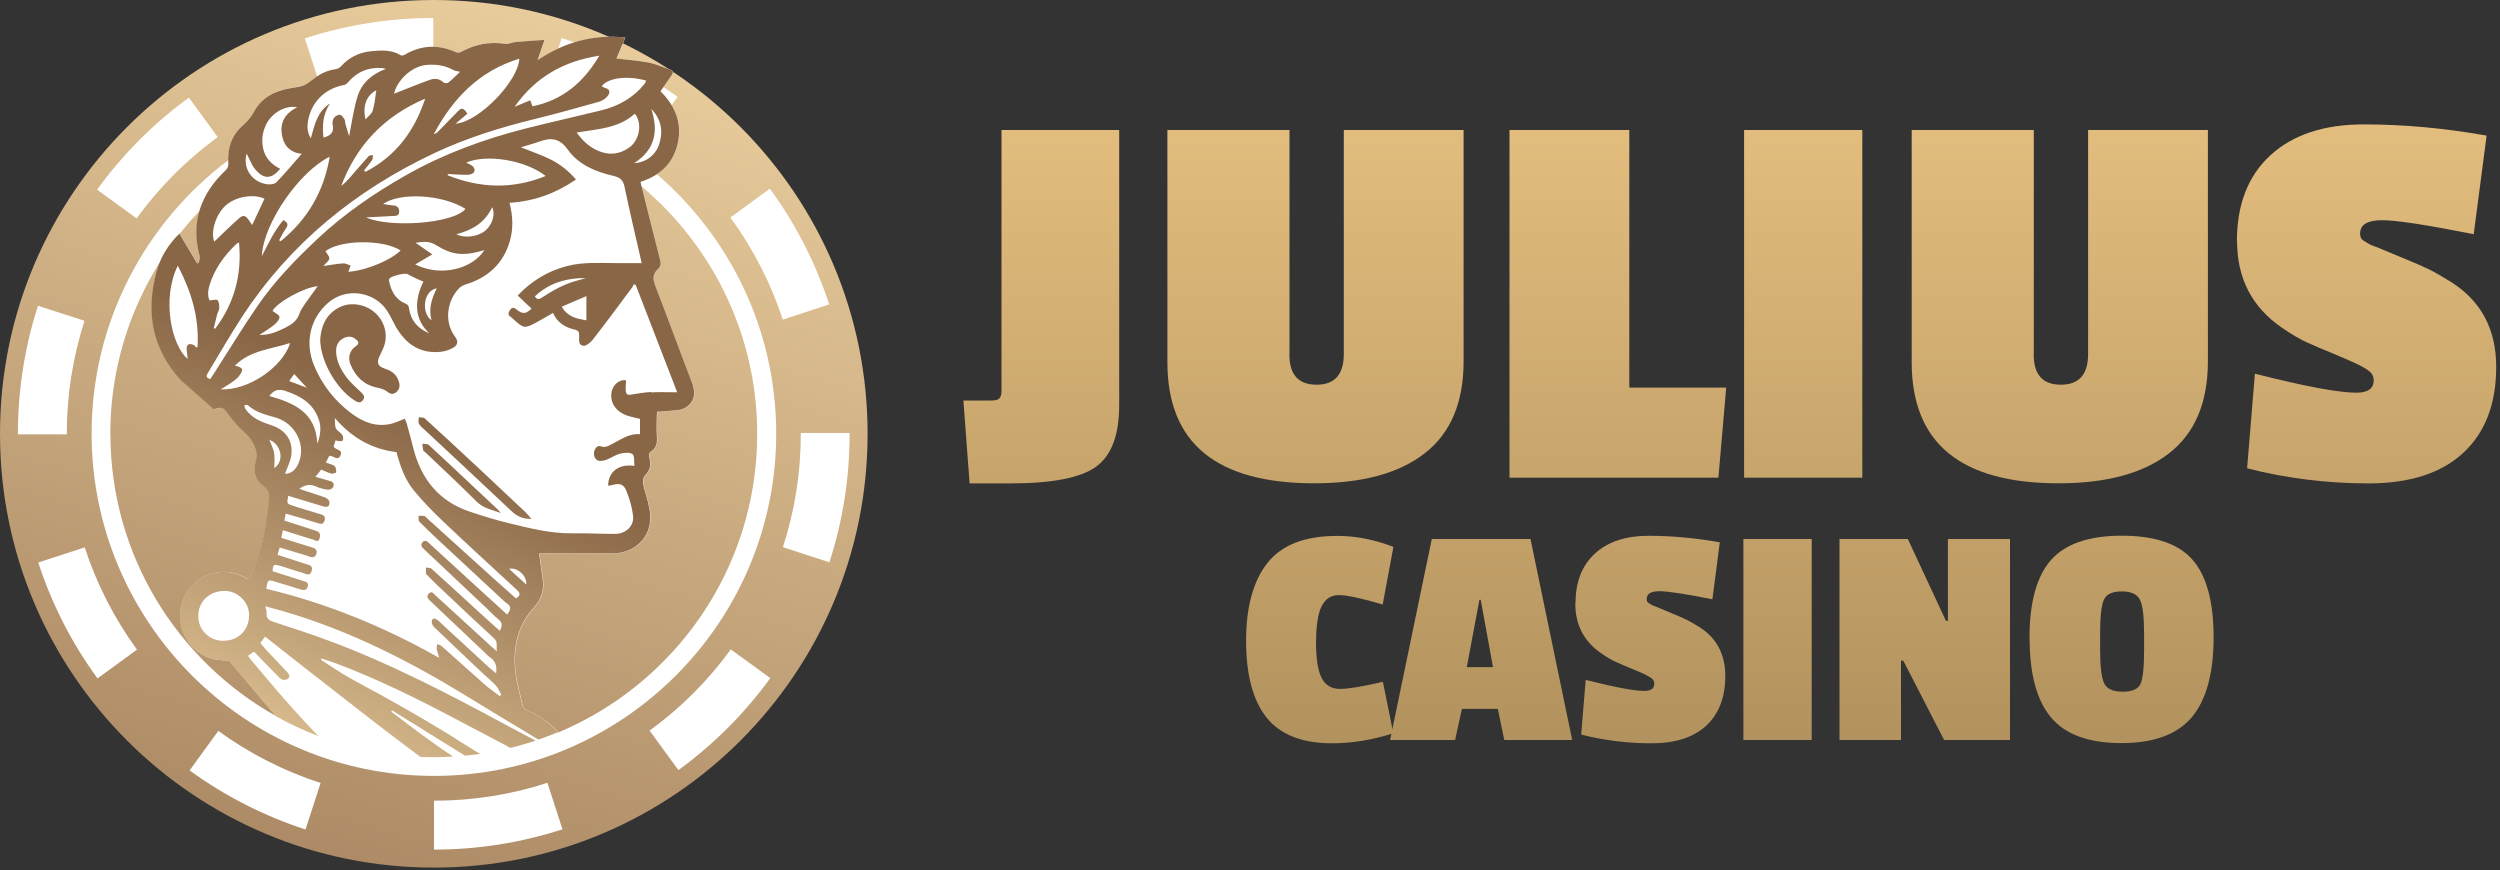<svg width="250" height="87" viewBox="0 0 250 87" fill="none" xmlns="http://www.w3.org/2000/svg">
<rect x="0" y="0" width="250" height="87" fill="#333333" stroke="none"/>
<g clip-path="url(#clip0_3_698)">
<path d="M43.38 86.76C67.338 86.76 86.76 67.338 86.76 43.38C86.76 19.422 67.338 0 43.38 0C19.422 0 0 19.422 0 43.38C0 67.338 19.422 86.76 43.38 86.76Z" fill="url(#paint0_linear_3_698)"/>
<path d="M65.66 17.43C66.78 16.7 67.52 15.65 67.81 14.21C68.09 12.82 67.81 11.6 67.16 10.52L67.76 9.69C67.3 9.35 66.82 9.03 66.35 8.71C66.63 8.31 66.9 7.93 67.16 7.55C67.35 7.28 67.36 7.07 66.99 6.95C66.29 6.72 65.61 6.4 64.89 6.26C63.82 6.06 62.72 5.98 61.65 5.85C61.92 5.22 62.22 4.5 62.54 3.75C60.73 3.56 59.05 3.75 57.45 4.24C57.02 4.09 56.6 3.94 56.17 3.8L55.83 4.86C55.14 5.18 54.46 5.57 53.78 6.01C54.02 5.29 54.22 4.73 54.47 3.99C53.41 4.06 52.49 4.12 51.57 4.2C51.23 4.23 50.88 4.44 50.56 4.39C48.98 4.14 47.53 4.43 46.14 5.19C46 5.27 45.76 5.28 45.62 5.22C44.85 4.88 44.08 4.7 43.33 4.69V1.8C38.94 1.8 34.62 2.49 30.48 3.84L31.72 7.64C31.63 7.7 31.53 7.76 31.44 7.83C30.41 8.62 30.41 8.58 29.08 8.8C27.52 9.06 26.18 9.73 25.42 11.18C25.12 11.75 24.72 12.15 24.26 12.57C23.24 13.49 22.83 14.68 22.85 16C14.54 22.25 9.16 32.19 9.16 43.36C9.16 62.23 24.51 77.59 43.39 77.59C62.27 77.59 77.62 62.24 77.62 43.36C77.62 32.99 72.98 23.69 65.67 17.41L65.66 17.43ZM19.97 21.09C19.57 22.46 19.55 23.95 19.97 25.58C20.03 25.8 19.92 26.07 19.88 26.31C19.82 26.31 19.77 26.31 19.71 26.31C19.14 25.36 18.58 24.4 17.97 23.38C18.6 22.59 19.26 21.82 19.96 21.09H19.97ZM11.03 43.38C11.03 37.03 12.88 31.11 16.05 26.11C15.9 26.46 15.77 26.83 15.67 27.21C14.6 31.19 15.2 34.82 18.07 38L21.42 40.95C22.14 40.64 22.36 40.76 22.77 41.32C23.27 41.99 23.81 42.66 24.43 43.21C25.38 44.04 25.88 45.12 25.61 46.07C25.33 47.05 25.49 48 26.33 48.58C27.02 49.06 26.97 49.61 26.9 50.26C26.88 50.49 26.85 50.71 26.82 50.94C26.54 53.09 26.14 55.21 25.23 57.2C25.12 57.45 24.97 57.68 24.82 57.95C23.84 57.3 22.81 57.07 21.74 57.24C19.4 57.6 17.82 59.68 18.04 62C18.28 64.4 20.18 66.08 22.57 66.03C22.75 66.03 22.98 66.13 23.09 66.26C24.61 68.04 26.09 69.87 27.64 71.63C17.74 66.09 11.04 55.51 11.04 43.39L11.03 43.38ZM51.35 74.73C52.88 74.34 54.36 73.84 55.79 73.24C54.36 73.84 52.87 74.34 51.35 74.73ZM55.8 73.24C55.03 72.28 53.99 71.59 52.79 71.07C52.46 70.92 52.3 70.72 52.23 70.39C52 69.29 51.66 68.21 51.55 67.1C51.31 64.76 51.78 62.56 53.41 60.77C54.2 59.9 54.47 58.95 54.28 57.82C54.15 57.01 54.06 56.2 53.94 55.33C56.38 55.33 58.76 55.27 61.14 55.35C63.4 55.42 65.18 53.81 65.05 51.56C65 50.63 64.68 49.71 64.43 48.8C64.29 48.31 64.24 47.84 64.61 47.46C65.12 46.93 65.13 46.35 64.94 45.69C64.9 45.54 64.97 45.26 65.08 45.19C65.67 44.84 65.76 44.34 65.72 43.71C65.67 42.99 65.7 42.26 65.71 41.54C65.71 41.41 65.74 41.27 65.75 41.18C66.5 41.12 67.21 41.1 67.9 41.01C68.92 40.87 69.81 39.86 69.31 38.58C68.03 35.26 66.82 31.92 65.53 28.6C65.26 27.91 65.27 27.4 65.81 26.91C66.11 26.64 66.1 26.35 66 25.97C65.37 23.54 64.77 21.09 64.16 18.64C71.22 24.58 75.72 33.47 75.72 43.4C75.72 56.84 67.48 68.38 55.79 73.26L55.8 73.24Z" fill="white"/>
<path d="M3.83 56.26C5.18 60.41 7.17 64.31 9.75 67.84L13.7 64.96C11.42 61.84 9.67 58.4 8.47 54.74L3.82 56.25L3.83 56.26Z" fill="white"/>
<path d="M18.96 77.04C22.5 79.61 26.4 81.6 30.55 82.95L32.06 78.3C28.4 77.11 24.96 75.36 21.83 73.09L18.96 77.04Z" fill="white"/>
<path d="M21.77 13.71L18.89 9.76C15.36 12.33 12.27 15.43 9.71 18.97L13.66 21.84C15.93 18.72 18.65 15.98 21.77 13.71Z" fill="white"/>
<path d="M6.68 43.38C6.68 39.52 7.28 35.71 8.45 32.08L3.8 30.58C2.47 34.7 1.79 39.01 1.79 43.39V43.43H6.68V43.39V43.38Z" fill="white"/>
<path d="M80.08 43.3V43.38C80.08 47.26 79.48 51.07 78.29 54.72L82.94 56.23C84.28 52.09 84.96 47.77 84.96 43.38V43.3H80.07H80.08Z" fill="white"/>
<path d="M43.4 80.07V84.96C47.79 84.96 52.11 84.27 56.25 82.93L54.74 78.28C51.09 79.47 47.28 80.07 43.4 80.07Z" fill="white"/>
<path d="M76.98 18.87L73.04 21.75C75.32 24.87 77.08 28.31 78.28 31.96L82.92 30.44C81.56 26.29 79.57 22.4 76.98 18.86V18.87Z" fill="white"/>
<path d="M64.96 73.06L67.84 77.01C71.37 74.44 74.46 71.35 77.03 67.81L73.08 64.94C70.81 68.06 68.08 70.79 64.96 73.06Z" fill="white"/>
<path d="M69.31 38.56C68.03 35.24 66.82 31.9 65.53 28.58C65.26 27.89 65.27 27.38 65.81 26.89C66.11 26.62 66.1 26.33 66 25.95C65.33 23.38 64.7 20.79 64.05 18.19C66.08 17.53 67.39 16.26 67.8 14.21C68.21 12.18 67.44 10.5 66.05 9.13C66.45 8.56 66.8 8.06 67.15 7.55C67.34 7.28 67.35 7.07 66.98 6.95C66.28 6.72 65.6 6.4 64.88 6.26C63.81 6.06 62.71 5.98 61.64 5.85C61.91 5.22 62.21 4.5 62.53 3.75C59.29 3.41 56.47 4.22 53.76 6.01C54 5.29 54.2 4.73 54.45 3.99C53.39 4.06 52.47 4.12 51.55 4.2C51.21 4.23 50.86 4.44 50.54 4.39C48.96 4.14 47.51 4.43 46.12 5.19C45.98 5.27 45.74 5.28 45.6 5.22C43.84 4.43 42.13 4.49 40.46 5.48C40.36 5.54 40.18 5.58 40.09 5.53C39.13 4.95 38.08 5.02 37.05 5.13C35.9 5.25 34.9 5.75 34.1 6.63C33.97 6.77 33.76 6.89 33.57 6.92C32.76 7.02 32.05 7.36 31.41 7.85C30.38 8.64 30.38 8.6 29.05 8.82C27.49 9.08 26.15 9.75 25.39 11.2C25.09 11.77 24.69 12.17 24.23 12.59C23.14 13.58 22.74 14.87 22.83 16.3C22.85 16.63 22.78 16.82 22.56 17.03C20.08 19.39 19.05 22.19 19.96 25.59C20.02 25.81 19.91 26.08 19.87 26.32C19.81 26.32 19.76 26.32 19.7 26.32C19.13 25.36 18.56 24.4 17.94 23.36C16.8 24.48 16.03 25.75 15.64 27.21C14.57 31.19 15.17 34.82 18.04 38L21.39 40.95C22.11 40.64 22.33 40.76 22.74 41.32C23.24 41.99 23.78 42.66 24.4 43.21C25.35 44.04 25.85 45.12 25.58 46.07C25.3 47.05 25.46 48 26.3 48.58C26.99 49.06 26.94 49.61 26.87 50.26C26.85 50.49 26.82 50.71 26.79 50.94C26.51 53.09 26.11 55.21 25.2 57.2C25.09 57.45 24.94 57.68 24.79 57.95C23.81 57.3 22.78 57.07 21.71 57.24C19.37 57.6 17.79 59.68 18.01 62C18.25 64.4 20.15 66.08 22.54 66.03C22.72 66.03 22.95 66.13 23.06 66.26C24.58 68.04 26.06 69.87 27.61 71.63C28.96 72.39 30.38 73.05 31.84 73.61C31.02 72.77 30.22 71.9 29.43 71.03C28 69.45 26.64 67.8 25.26 66.18C25.11 66.01 24.98 65.82 24.8 65.58C24.99 65.45 25.15 65.34 25.4 65.16C26.21 66 27.07 66.91 27.96 67.79C28.09 67.92 28.33 68.02 28.49 67.99C28.99 67.89 29.08 67.59 28.72 67.21C28.02 66.46 27.31 65.73 26.61 64.98C26.41 64.76 26.23 64.53 26.03 64.3C26.2 64.07 26.35 63.88 26.51 63.66C27.74 64.63 28.93 65.58 30.14 66.52C34.06 69.56 37.95 72.66 41.94 75.62C41.97 75.65 42.01 75.67 42.04 75.69C42.47 75.71 42.91 75.72 43.34 75.72C44 75.72 44.66 75.69 45.31 75.65C43.18 74.27 41.16 72.71 39.13 71.17C39.16 71.13 39.18 71.08 39.21 71.04C41.64 72.55 44.07 74.06 46.5 75.57C47 75.52 47.5 75.46 48 75.39C47.54 75.11 47.08 74.83 46.62 74.54C42.88 72.14 39.01 69.97 35.1 67.87C34.07 67.31 33.11 66.62 32.11 65.99C32.13 65.94 32.15 65.9 32.16 65.85C32.65 66.02 33.15 66.17 33.64 66.35C37.86 67.95 41.9 69.95 45.89 72.07C47.61 72.98 49.33 73.89 51.05 74.79C51.91 74.58 52.75 74.33 53.57 74.06C52.48 73.49 51.38 72.92 50.3 72.33C44.65 69.29 38.96 66.33 32.93 64.09C31.15 63.43 29.35 62.83 27.54 62.25C27.01 62.08 26.58 61.93 26.66 61.26C26.68 61.1 26.6 60.92 26.53 60.63C27.17 60.8 27.73 60.95 28.29 61.11C34.98 63.05 41.1 66.18 47 69.82C49.27 71.22 51.56 72.58 53.84 73.96C54.49 73.74 55.14 73.5 55.77 73.23C55 72.27 53.96 71.58 52.76 71.06C52.43 70.91 52.27 70.71 52.2 70.38C51.97 69.28 51.63 68.2 51.52 67.09C51.28 64.75 51.75 62.55 53.38 60.76C54.17 59.89 54.44 58.94 54.25 57.81C54.12 57 54.03 56.19 53.91 55.32C56.35 55.32 58.73 55.26 61.11 55.34C63.37 55.41 65.15 53.8 65.02 51.55C64.97 50.62 64.65 49.7 64.4 48.79C64.26 48.3 64.21 47.83 64.58 47.45C65.09 46.92 65.1 46.34 64.91 45.68C64.87 45.53 64.94 45.25 65.05 45.18C65.64 44.83 65.73 44.33 65.69 43.7C65.64 42.98 65.67 42.25 65.68 41.53C65.68 41.4 65.71 41.26 65.72 41.17C66.47 41.11 67.18 41.09 67.87 41C68.89 40.86 69.78 39.85 69.28 38.57L69.31 38.56ZM19.77 34.69C19.72 34.71 19.67 34.73 19.61 34.75C19.54 34.66 19.48 34.54 19.38 34.5C19.23 34.44 19.04 34.38 18.89 34.42C18.78 34.45 18.66 34.65 18.66 34.78C18.66 35.16 18.73 35.54 18.77 35.89C17.16 34.58 16.14 29.87 17.78 26.57C19.14 29.16 19.94 31.8 19.75 34.68L19.77 34.69ZM22.32 64.08C20.93 64.08 19.84 63.01 19.83 61.63C19.82 60.15 20.92 59.1 22.47 59.09C23.77 59.09 24.91 60.21 24.91 61.5C24.91 63.02 23.85 64.07 22.32 64.08ZM65.14 10.9C66.19 12.01 66.32 13.21 65.9 14.47C65.54 15.54 64.55 16.26 63.43 16.31C64.36 15.69 65.04 14.96 65.33 13.95C65.62 12.96 65.46 11.98 65.14 10.9ZM62.93 14.75C61.93 15.47 60.86 15.55 59.74 15.05C58.9 14.67 58.26 14.07 57.67 13.25C59.78 12.9 61.87 12.84 63.48 11.37C64.26 12.29 63.97 14 62.93 14.75ZM59.93 5.57C58.4 8.18 56.3 10.01 53.25 10.63C53.21 10.52 53.18 10.45 53.15 10.37C53.12 10.29 53.09 10.21 53.02 10.03C52.5 10.25 52.01 10.45 51.46 10.68C53.55 7.69 56.42 6.1 59.93 5.57ZM51.93 5.87C51.84 8.1 47.9 12.2 45.56 12.37C46.02 11.98 46.39 11.66 46.74 11.37C46.33 10.75 46.16 10.74 45.76 11.16C45.12 11.83 44.46 12.5 43.81 13.16C43.7 13.28 43.56 13.37 43.38 13.41C45.29 9.83 47.93 7.09 51.93 5.87ZM42.68 6.49C43.61 6.41 44.5 6.54 45.33 7C45.51 7.1 45.73 7.11 46.01 7.18C45.59 7.57 45.23 7.95 44.82 8.27C44.72 8.35 44.43 8.32 44.33 8.23C43.93 7.85 43.46 7.82 43 7.98C41.96 8.35 40.94 8.77 39.91 9.17C39.75 9.23 39.6 9.3 39.41 9.37C39.62 8.23 41.02 6.63 42.68 6.49ZM36.85 15.63C36.19 16.36 35.56 17.11 34.91 17.85C34.67 18.12 34.42 18.37 34.12 18.59C35.66 14.53 38.39 11.63 42.52 9.86C41.42 13.19 39.53 15.64 36.55 17.18C36.5 17.14 36.45 17.1 36.4 17.06C36.57 16.85 36.73 16.63 36.9 16.42C37.02 16.27 37.16 16.12 37.24 15.95C37.3 15.82 37.27 15.65 37.28 15.5C37.13 15.54 36.93 15.53 36.84 15.63H36.85ZM37.63 9.03C37.52 9.7 37.47 10.41 37.27 11.07C37.17 11.4 36.8 11.65 36.55 11.94C36.23 10.54 36.69 9.5 37.63 9.03ZM30.86 11.83C31.24 10.08 32.62 8.81 34.41 8.5C34.57 8.47 34.73 8.32 34.85 8.18C35.72 7.19 36.81 6.72 38.13 6.8C38.28 6.8 38.44 6.86 38.59 6.89C37.21 7.39 36.18 8.28 35.75 9.65C35.36 10.91 35.19 12.24 34.91 13.62C34.78 13.2 34.66 12.8 34.54 12.4C34.5 12.25 34.53 12.06 34.45 11.94C34.34 11.75 34.17 11.5 34 11.48C33.81 11.46 33.52 11.61 33.4 11.78C33.27 11.96 33.22 12.26 33.27 12.48C33.43 13.23 33.06 13.57 32.35 13.76C32.21 12.55 32.29 11.4 33 10.35C31.74 11.13 31.46 12.47 31.08 13.83C30.66 13.14 30.71 12.49 30.85 11.84L30.86 11.83ZM32.97 15.69C32.38 19.16 30.75 21.95 28.07 24.12C28.02 24.09 27.96 24.06 27.91 24.03C28.13 23.65 28.31 23.24 28.57 22.88C28.85 22.5 28.81 22.25 28.33 22.01C27.42 23.08 26.84 24.35 26.18 25.62C26.35 22.26 29.98 17.13 32.96 15.68L32.97 15.69ZM24.67 15.36C24.86 15.76 25.04 16.15 25.24 16.53C25.33 16.7 25.46 16.85 25.58 17C26.41 17.94 27.16 17.92 28.02 16.88C27.15 16.45 26.51 15.8 26.31 14.83C26.13 13.98 26.25 13.16 26.65 12.38C27.24 11.25 28.56 10.5 29.72 10.73C28.36 11.39 27.91 12.46 28.26 13.8C28.51 14.78 29.24 15.3 30.17 15.38C29.34 16.33 28.53 17.31 27.64 18.23C27.45 18.43 26.98 18.47 26.66 18.42C25.09 18.17 24.26 16.71 24.67 15.36ZM22.51 20.6C23.47 19.68 25.31 19.34 26.45 19.87C26.05 20.72 25.65 21.57 25.22 22.5C25.09 22.31 24.99 22.16 24.88 22.01C24.56 21.54 24.32 21.46 23.89 21.84C23.04 22.59 22.23 23.4 21.43 24.16C21.05 23.25 21.54 21.53 22.5 20.61L22.51 20.6ZM20.95 28.52C21.45 26.9 22.41 25.57 23.62 24.41C23.69 24.34 23.79 24.31 23.9 24.24C24.21 27.47 23.43 30.33 21.52 32.87C21.47 32.86 21.42 32.85 21.37 32.83C21.48 32.37 21.59 31.91 21.71 31.45C21.77 31.23 21.92 31.02 21.93 30.81C21.93 30.54 21.91 30.2 21.75 30.02C21.65 29.91 21.28 30.02 20.95 30.04C20.76 29.62 20.78 29.07 20.95 28.52ZM21.62 37C21.43 37.3 21.23 37.59 21.03 37.9C20.58 37.8 20.61 37.58 20.78 37.31C21.91 35.45 22.99 33.55 24.18 31.72C28.98 24.36 35.54 19.03 43.44 15.31C46.68 13.78 50.09 12.73 53.56 11.88C55.69 11.36 57.81 10.76 59.92 10.17C60.23 10.08 60.56 9.86 60.76 9.61C61.02 9.29 61.05 8.92 60.49 8.79C60.38 8.76 60.28 8.68 60.17 8.63C60.78 7.78 62.7 7.53 64.62 8.06C64.57 8.17 64.53 8.28 64.47 8.37C63.35 9.77 61.86 10.61 60.14 11.03C57.63 11.65 55.11 12.21 52.61 12.84C48.42 13.9 44.38 15.38 40.6 17.52C37.43 19.32 34.45 21.36 31.78 23.86C29.59 25.92 27.5 28.06 25.79 30.54C24.33 32.66 22.99 34.86 21.6 37.02L21.62 37ZM43.15 32.02C42.12 31.35 42.3 29.06 43.68 28.83C43.17 29.84 42.84 30.86 43.15 32.02ZM34.31 26.34C33.67 26.38 33.04 26.5 32.34 26.6C32.59 26.3 32.9 26.1 32.93 25.85C32.96 25.64 32.69 25.38 32.55 25.12C34 23.97 38.34 23.91 40.06 25.05C39.18 25.93 36.79 27.03 34.84 27.18C34.91 26.99 34.99 26.77 35.06 26.55C34.81 26.47 34.55 26.32 34.3 26.33L34.31 26.34ZM39.28 20.54C38.99 20.52 38.69 20.46 38.31 20.4C39.96 19.22 44.22 19.42 46.55 20.89C45.31 22.4 38.86 22.79 36.61 21.74C37.58 21.69 38.42 21.64 39.26 21.6C39.56 21.58 39.89 21.63 39.92 21.19C39.94 20.74 39.69 20.57 39.28 20.54ZM38.94 27.87C39.06 27.62 40.47 27.27 40.73 27.4C40.99 27.54 41.26 27.68 41.53 27.81C41.8 27.94 42.07 28.05 42.34 28.16C41.19 30.51 41.72 32.23 42.94 33.33C41.8 32.88 41.08 32.07 40.9 30.83C40.86 30.57 40.79 30.46 40.53 30.35C39.54 29.94 39.11 29.1 38.91 28.11C38.89 28.03 38.91 27.93 38.94 27.85V27.87ZM41.51 26.45C42.04 26.14 42.59 25.82 43.23 25.44C42.6 25 42.11 24.66 41.56 24.28C42.33 24.15 42.95 24.1 43.62 24.52C45.25 25.54 46.41 25.62 48.44 25.01C47.27 26.85 44.15 27.75 41.51 26.44V26.45ZM45.64 23.42C47.24 23.02 48.51 22.24 49.22 20.72C49.55 21.42 49.25 22.42 48.57 23.03C47.87 23.66 46.46 23.87 45.64 23.42ZM44.78 17.54C44.78 17.54 44.78 17.45 44.78 17.4C45.45 17.43 46.12 17.49 46.78 17.48C47 17.48 47.34 17.36 47.41 17.2C47.56 16.87 47.33 16.61 47.01 16.45C46.88 16.39 46.76 16.33 46.62 16.26C48.68 15.37 52.56 16.02 54.57 17.6C51.24 18.95 48 18.82 44.77 17.53L44.78 17.54ZM28.92 38.1C29.08 37.88 29.22 37.67 29.42 37.4C29.83 37.84 30.21 38.26 30.68 38.77C30.03 38.52 29.49 38.32 28.92 38.11V38.1ZM31.92 42.08C32.12 42.72 32.06 43.55 31.73 44.36C31.59 41.22 29.37 40.29 26.93 39.6C27.4 38.97 27.89 38.87 28.56 39.1C30.12 39.62 31.41 40.4 31.92 42.09V42.08ZM30.47 30.43C30.27 30.72 30.06 31.02 29.95 31.35C29.71 32.09 29.16 32.46 28.51 32.78C27.7 33.18 26.89 33.53 25.94 33.49C26.43 33.16 26.95 32.87 27.41 32.49C27.66 32.29 27.95 31.96 27.95 31.69C27.95 31.5 27.51 31.3 27.25 31.09C27.72 30.22 30.39 28.74 31.77 28.62C31.34 29.22 30.9 29.81 30.48 30.41L30.47 30.43ZM22.06 38.94C22.48 38.68 22.8 38.5 23.1 38.29C23.38 38.09 23.69 37.89 23.89 37.62C24.4 36.95 24.33 36.77 23.49 36.56C25.02 35.03 27.1 34.92 29.02 34.3C28.24 36.75 24.78 39.09 22.05 38.93L22.06 38.94ZM24.89 41.32C24.75 41.17 24.61 41 24.5 40.82C24.45 40.74 24.47 40.61 24.46 40.5C24.57 40.5 24.72 40.47 24.79 40.52C25.57 41.25 26.57 41.47 27.55 41.75C29.6 42.34 30.68 44.62 29.8 46.44C29.51 47.04 29.08 47.37 28.5 47.39C28.72 46.76 29.04 46.16 29.13 45.53C29.32 44.1 28.61 43.05 27.24 42.56C26.39 42.26 25.53 42 24.89 41.31V41.32ZM27.42 45.32C27.34 44.87 27.11 44.45 26.94 43.99C27.97 44.32 28.58 45.99 27.43 46.81C27.43 46.25 27.49 45.77 27.41 45.31L27.42 45.32ZM51.64 59.88C50.92 59.24 50.2 58.61 49.48 57.96C47.23 55.93 44.98 53.89 42.73 51.85C42.64 51.77 42.56 51.64 42.45 51.61C42.26 51.57 42.05 51.58 41.85 51.58C41.87 51.78 41.83 52.04 41.93 52.16C42.48 52.73 43.06 53.27 43.64 53.82C45.87 55.9 48.11 57.97 50.34 60.05C50.43 60.13 50.51 60.23 50.62 60.29C51.16 60.6 51.11 60.97 50.71 61.45C49.89 60.7 49.07 59.96 48.25 59.21C46.48 57.59 44.71 55.97 42.94 54.35C42.74 54.17 42.53 53.94 42.26 54.21C42 54.49 42.19 54.72 42.41 54.93C44.49 56.89 46.56 58.84 48.64 60.8C49.04 61.17 49.4 61.59 49.83 61.92C50.25 62.25 50.26 62.59 49.97 63.08C49.45 62.61 48.95 62.16 48.45 61.71C46.68 60.09 44.92 58.47 43.14 56.86C43.02 56.76 42.78 56.79 42.6 56.76C42.61 56.99 42.54 57.32 42.66 57.45C43.34 58.16 44.07 58.84 44.78 59.51C46.32 60.96 47.85 62.42 49.41 63.84C49.81 64.21 49.61 64.61 49.69 65.14C49.46 64.94 49.32 64.82 49.19 64.7C47.31 62.97 45.42 61.24 43.53 59.52C43.35 59.36 43.18 59.05 42.88 59.36C42.6 59.65 42.8 59.88 43.01 60.08C44.85 61.83 46.7 63.57 48.54 65.32C48.68 65.45 48.81 65.61 48.97 65.71C49.55 66.08 49.71 66.61 49.61 67.34C49.32 67.09 49.06 66.88 48.81 66.66C47.17 65.16 45.54 63.65 43.91 62.14C43.52 61.78 43.26 61.76 43.18 62.1C43.14 62.27 43.25 62.55 43.38 62.68C44.98 64.22 46.6 65.74 48.21 67.27C48.67 67.71 49.17 68.1 49.6 68.57C49.83 68.82 49.96 69.17 50.13 69.48C50.08 69.52 50.02 69.57 49.97 69.61C49.48 69.23 48.96 68.88 48.49 68.47C47.03 67.19 45.6 65.88 44.15 64.6C44.04 64.5 43.86 64.47 43.71 64.41C43.69 64.6 43.64 64.8 43.68 64.98C43.74 65.24 43.86 65.49 43.91 65.78C38.44 62.69 32.7 60.33 26.63 58.88C26.77 57.95 26.79 57.94 27.56 58.18C28.38 58.43 29.21 58.67 30.03 58.94C30.38 59.05 30.67 59.06 30.78 58.64C30.88 58.25 30.59 58.18 30.3 58.09C29.28 57.77 28.27 57.44 27.26 57.12C27.29 56.46 27.35 56.4 27.96 56.57C28.73 56.79 29.49 57.07 30.27 57.29C30.58 57.38 31 57.69 31.17 57.09C31.33 56.54 30.89 56.5 30.54 56.39C29.61 56.09 28.68 55.78 27.75 55.48C27.83 55.23 27.89 55.02 27.97 54.75C28.84 55.01 29.71 55.27 30.57 55.53C30.72 55.58 30.86 55.64 31.02 55.69C31.31 55.77 31.55 55.69 31.64 55.38C31.73 55.07 31.59 54.87 31.29 54.77C30.49 54.52 29.69 54.27 28.88 54.02C28.65 53.95 28.41 53.87 28.13 53.78C28.18 53.54 28.23 53.31 28.29 53.02C29.34 53.35 30.34 53.67 31.34 53.97C31.54 54.03 31.83 54.3 31.96 53.82C32.07 53.42 31.98 53.19 31.58 53.07C30.55 52.74 29.52 52.41 28.44 52.06C28.48 51.83 28.52 51.61 28.57 51.36C29.7 51.69 30.78 51.99 31.84 52.33C32.17 52.44 32.34 52.38 32.45 52.07C32.56 51.73 32.44 51.54 32.1 51.44C31.18 51.17 30.26 50.88 29.34 50.59C28.67 50.38 28.67 50.38 28.82 49.58C29.99 49.94 31.16 50.29 32.33 50.64C32.76 50.77 33 50.61 32.94 50.18C32.92 50.02 32.69 49.82 32.52 49.75C31.78 49.48 31.03 49.25 30.28 49.01C30.17 48.97 30.06 48.92 29.94 48.87C30.49 48.48 31.02 48.37 31.63 48.66C31.99 48.83 32.4 48.92 32.79 48.97C32.96 48.99 33.24 48.86 33.31 48.72C33.43 48.48 33.39 48.2 33.03 48.11C32.55 47.98 32.07 47.83 31.54 47.68C31.75 47.42 31.94 47.2 32.12 46.96C32.48 47.11 32.79 47.27 33.13 47.36C33.28 47.4 33.62 47.28 33.62 47.22C33.62 47.01 33.59 46.71 33.45 46.6C33.23 46.43 32.91 46.38 32.58 46.26C32.7 46.02 32.82 45.8 32.92 45.59C33.33 45.52 33.77 46.17 34.05 45.54C34.31 44.95 33.59 45.02 33.36 44.67C33.41 44.49 33.48 44.26 33.55 44.04C34.24 44.2 34.37 44.13 34.3 43.69C34.28 43.59 34.23 43.49 34.17 43.42C33.98 43.21 33.69 43.05 33.58 42.81C33.47 42.56 33.52 42.24 33.48 41.8C35.16 43.75 37.17 44.92 39.65 45.21C40.02 46.61 40.49 47.97 41.41 49.08C42.31 50.16 43.29 51.17 44.31 52.14C46.75 54.46 49.24 56.73 51.71 59.01C52.07 59.34 52.03 59.59 51.58 59.85L51.64 59.88ZM50.91 56.89C51.7 56.68 52.73 57.58 52.62 58.45C52.04 57.92 51.49 57.42 50.91 56.89ZM65.11 39.2C64.42 39.24 63.73 39.36 63.04 39.47C62.64 39.54 62.59 39.27 62.57 39.01C62.55 38.68 62.59 38.35 62.61 38.03C61.88 37.91 61.19 38.56 61.13 39.4C61.05 40.46 61.75 41.31 62.98 41.64C63.32 41.73 63.66 41.81 64 41.89V43.42C62.91 43.32 62.1 43.96 61.21 44.4C60.86 44.57 60.56 44.81 60.08 44.63C59.72 44.5 59.48 44.85 59.41 45.21C59.33 45.64 59.58 46.07 59.95 46.09C60.2 46.11 60.47 46.04 60.71 45.95C61.15 45.77 61.55 45.48 62.01 45.37C62.41 45.27 62.96 45.21 63.25 45.41C63.47 45.57 63.39 46.16 63.44 46.59C61.88 46.35 60.8 47.2 60.82 48.57C60.94 48.55 61.06 48.56 61.16 48.52C61.93 48.29 62.36 48.38 62.64 49.09C62.96 49.89 63.22 50.75 63.31 51.61C63.41 52.62 62.57 53.39 61.5 53.39C60.07 53.39 58.65 53.31 57.22 53.33C55.05 53.36 52.97 52.82 50.89 52.32C49.59 52.01 48.32 51.61 47.05 51.19C43.91 50.16 42.1 47.92 41.32 44.77C41.12 43.96 40.89 43.15 40.67 42.34C40.63 42.19 40.55 42.05 40.48 41.87C40.03 42.04 39.62 42.25 39.19 42.36C37.64 42.76 36.29 42.21 35.09 41.3C33.43 40.05 32.18 38.44 31.39 36.51C30.45 34.2 31.04 31.79 32.86 30.24C34.67 28.7 37.55 29.15 38.79 31.2C39.12 31.74 39.37 32.33 39.7 32.87C40.72 34.53 42.16 35.41 44.15 35.17C44.54 35.12 44.94 34.98 45.29 34.79C45.77 34.54 45.85 34.13 45.54 33.72C44.25 32.03 44.85 29.82 45.98 28.76C46.11 28.64 46.29 28.54 46.46 28.48C48.75 27.8 50.35 26.39 51 24.05C51.34 22.83 51.29 21.58 50.95 20.28C53.41 20.13 55.57 19.34 57.6 17.95C56.83 17.06 55.98 16.4 55.03 15.93C54.09 15.47 53.09 15.13 52.08 14.73C52.71 14.54 53.38 14.36 54.02 14.13C55.16 13.72 56 13.87 56.78 14.96C57.87 16.49 59.57 17.18 61.35 17.59C62 17.74 62.31 18 62.45 18.67C62.98 21.19 63.57 23.7 64.17 26.31C63.28 26.31 62.48 26.31 61.67 26.31C60.02 26.31 58.35 26.18 56.73 26.6C54.81 27.09 53.17 28.08 51.77 29.55C52.24 29.99 52.7 30.43 53.15 30.86C52.62 31.4 52.26 31.43 51.69 30.98C51.46 30.8 51.26 30.65 51.03 30.96C50.84 31.23 50.73 31.49 51.1 31.71C51.17 31.76 51.24 31.82 51.3 31.88C52.39 32.88 52.45 32.89 53.77 32.17C54.28 31.89 54.78 31.59 55.3 31.29C55.72 32.26 56.52 32.75 57.5 32.97C57.82 33.04 57.93 33.21 57.92 33.53C57.92 33.94 57.8 34.52 58.33 34.58C58.63 34.61 59.06 34.24 59.3 33.94C60.64 32.22 61.94 30.46 63.24 28.71C63.3 28.63 63.34 28.52 63.38 28.43C63.44 28.45 63.51 28.47 63.57 28.49C64.94 32.03 66.31 35.58 67.72 39.23C66.74 39.23 65.91 39.19 65.09 39.24L65.11 39.2ZM58.64 29.61V32.03C57.67 31.87 56.77 31.7 56.17 30.67C56.98 30.32 57.77 29.99 58.64 29.61ZM54.16 29.78C53.85 29.99 53.66 29.93 53.49 29.63C54.34 28.84 55.85 27.77 58.6 27.81C58.23 27.91 57.99 27.98 57.74 28.05C56.43 28.39 55.27 29.05 54.15 29.78H54.16Z" fill="url(#paint1_linear_3_698)"/>
<path d="M38.44 36.84C37.82 36.67 37.65 36.25 37.93 35.67C38.08 35.35 38.24 35.04 38.37 34.71C38.83 33.52 38.49 32.17 37.52 31.29C36.56 30.41 35.09 30.17 33.98 30.71C32.56 31.41 32.11 32.67 32.02 33.94C32.03 36.11 33.65 38.9 35.43 40.03C35.74 40.22 36.03 40.38 36.3 40.01C36.55 39.66 36.32 39.43 36.08 39.2C35.6 38.73 35.08 38.3 34.68 37.77C34.09 36.98 33.61 36.1 33.61 35.07C33.61 34.5 33.87 34.05 34.39 33.8C34.8 33.6 35.22 33.62 35.58 33.92C35.85 34.14 35.97 34.35 35.58 34.62C34.95 35.05 34.76 35.77 35.06 36.48C35.57 37.69 36.42 38.51 37.75 38.77C38.07 38.83 38.41 38.94 38.67 39.13C38.95 39.34 39.2 39.49 39.52 39.29C39.87 39.07 40.01 38.75 39.93 38.34C39.76 37.53 39.23 37.08 38.45 36.86L38.44 36.84Z" fill="url(#paint2_linear_3_698)"/>
<path d="M47.39 46.38C45.75 44.85 44.12 43.33 42.46 41.83C42.34 41.72 42.08 41.76 41.88 41.73C41.88 41.95 41.8 42.21 41.9 42.38C42.04 42.63 42.29 42.83 42.51 43.03C45.39 45.72 48.29 48.4 51.16 51.12C51.71 51.64 52.28 51.91 53.14 51.89C52.9 51.62 52.75 51.41 52.56 51.23C50.84 49.61 49.12 47.99 47.4 46.38H47.39Z" fill="url(#paint3_linear_3_698)"/>
<path d="M47.27 48.6C45.81 47.23 44.35 45.85 42.87 44.49C42.74 44.37 42.45 44.41 42.24 44.37C42.26 44.58 42.26 44.79 42.31 44.99C42.33 45.08 42.44 45.15 42.52 45.22C44.24 46.86 45.98 48.47 47.66 50.16C48.33 50.83 49.16 50.97 50.08 51.3C49.94 51.13 49.88 51.05 49.81 50.98C48.96 50.18 48.12 49.39 47.27 48.6Z" fill="url(#paint4_linear_3_698)"/>
<path d="M111.92 13V40.5C111.92 43.49 111.15 45.54 109.62 46.66C108.09 47.78 105.23 48.34 101.05 48.34H96.96L96.34 40.05H99.14C99.55 40.05 99.82 39.98 99.95 39.83C100.08 39.68 100.15 39.44 100.15 39.1V13H111.91H111.92Z" fill="url(#paint5_linear_3_698)"/>
<path d="M128.94 35.45C128.94 37.47 129.84 38.47 131.66 38.47C133.48 38.47 134.38 37.44 134.38 35.39V13H146.36V36.13C146.36 40.24 145.07 43.3 142.5 45.31C139.92 47.33 136.23 48.33 131.41 48.33C121.63 48.33 116.74 44.3 116.74 36.23V13H128.95V35.46L128.94 35.45Z" fill="url(#paint6_linear_3_698)"/>
<path d="M171.84 47.77H150.95V13H162.93V38.76H172.62L171.84 47.78V47.77Z" fill="url(#paint7_linear_3_698)"/>
<path d="M186.23 47.77H174.41V13H186.23V47.78V47.77Z" fill="url(#paint8_linear_3_698)"/>
<path d="M203.37 35.45C203.37 37.47 204.27 38.47 206.09 38.47C207.91 38.47 208.81 37.44 208.81 35.39V13H220.79V36.13C220.79 40.24 219.5 43.3 216.93 45.31C214.35 47.33 210.66 48.33 205.84 48.33C196.06 48.33 191.17 44.3 191.17 36.23V13H203.38V35.46L203.37 35.45Z" fill="url(#paint9_linear_3_698)"/>
<path d="M223.69 24.14C223.69 20.44 224.81 17.57 227.05 15.52C229.29 13.47 232.4 12.44 236.37 12.44C240.34 12.44 244.44 12.81 248.66 13.56L247.37 23.42C242.7 22.49 239.64 22.02 238.19 22.02C236.74 22.02 236.01 22.47 236.01 23.36C236.01 23.7 236.12 23.93 236.35 24.06C236.57 24.19 236.74 24.29 236.85 24.37C236.96 24.45 237.18 24.54 237.49 24.65C237.81 24.76 238.07 24.87 238.27 24.96C238.47 25.05 239.15 25.33 240.29 25.8C241.43 26.27 242.29 26.64 242.87 26.92C243.45 27.2 244.24 27.66 245.25 28.29C248.16 30.19 249.62 32.99 249.62 36.69C249.62 40.39 248.52 43.25 246.32 45.29C244.12 47.33 240.95 48.34 236.83 48.34C232.71 48.34 228.66 47.84 224.71 46.83L225.49 37.37C230.49 38.64 233.87 39.27 235.63 39.27C236.79 39.27 237.37 38.86 237.37 38.04C237.37 37.67 237.23 37.37 236.95 37.14C236.67 36.91 236.26 36.67 235.72 36.41C235.18 36.15 234.38 35.8 233.34 35.37C232.29 34.94 231.42 34.57 230.71 34.25C230 33.93 229.16 33.44 228.19 32.77C225.2 30.72 223.71 27.84 223.71 24.15L223.69 24.14Z" fill="url(#paint10_linear_3_698)"/>
<path d="M131.6 64.19C131.6 65.83 131.78 67.02 132.15 67.77C132.52 68.51 133.13 68.89 133.99 68.89C134.85 68.89 136.29 68.65 138.29 68.18L139.33 73.33C137.22 74 135.18 74.33 133.21 74.33C130.21 74.33 128.03 73.47 126.66 71.76C125.29 70.04 124.61 67.49 124.61 64.09C124.61 60.69 125.32 58.09 126.75 56.29C128.17 54.49 130.49 53.59 133.71 53.59C135.59 53.59 137.46 53.96 139.34 54.69L138.27 60.45C136.13 59.82 134.67 59.51 133.89 59.51C133.11 59.51 132.53 59.88 132.16 60.63C131.79 61.37 131.61 62.57 131.61 64.21L131.6 64.19Z" fill="url(#paint11_linear_3_698)"/>
<path d="M157.23 74H150.43L149.78 70.89H146.19L145.51 74H139.01L143.18 53.9H153.05L157.22 74H157.23ZM149.3 66.71L148.07 59.98H147.94L146.68 66.71H149.3Z" fill="url(#paint12_linear_3_698)"/>
<path d="M157.55 60.34C157.55 58.2 158.2 56.54 159.49 55.36C160.78 54.17 162.58 53.58 164.88 53.58C167.18 53.58 169.54 53.8 171.98 54.23L171.24 59.93C168.54 59.39 166.77 59.12 165.93 59.12C165.09 59.12 164.67 59.38 164.67 59.9C164.67 60.09 164.73 60.23 164.86 60.3C164.99 60.38 165.09 60.44 165.15 60.48C165.21 60.52 165.34 60.58 165.52 60.64C165.7 60.7 165.85 60.76 165.97 60.82C166.09 60.87 166.48 61.04 167.14 61.31C167.8 61.58 168.29 61.8 168.63 61.96C168.96 62.12 169.42 62.39 170.01 62.75C171.69 63.85 172.53 65.47 172.53 67.6C172.53 69.73 171.89 71.39 170.62 72.57C169.35 73.75 167.52 74.33 165.13 74.33C162.74 74.33 160.41 74.04 158.12 73.46L158.57 67.99C161.46 68.72 163.41 69.09 164.43 69.09C165.1 69.09 165.43 68.85 165.43 68.38C165.43 68.16 165.35 67.99 165.19 67.86C165.03 67.73 164.79 67.59 164.48 67.44C164.17 67.29 163.71 67.09 163.1 66.84C162.5 66.59 161.99 66.38 161.58 66.19C161.17 66.01 160.68 65.72 160.12 65.33C158.39 64.14 157.53 62.48 157.53 60.35L157.55 60.34Z" fill="url(#paint13_linear_3_698)"/>
<path d="M181.17 74H174.34V53.9H181.17V74Z" fill="url(#paint14_linear_3_698)"/>
<path d="M201.01 74H194.41L190.33 66.07H190.1V74H183.95V53.9H190.78L194.6 62.09H194.79V53.9H201V74H201.01Z" fill="url(#paint15_linear_3_698)"/>
<path d="M202.95 63.82C202.95 60.23 203.67 57.62 205.1 56C206.53 54.38 208.9 53.57 212.19 53.57C215.48 53.57 217.83 54.37 219.24 55.96C220.65 57.56 221.36 60.15 221.36 63.74C221.36 67.33 220.63 69.99 219.18 71.72C217.72 73.45 215.37 74.31 212.13 74.31C208.89 74.31 206.54 73.46 205.11 71.75C203.67 70.05 202.96 67.4 202.96 63.81L202.95 63.82ZM213.99 59.97C213.71 59.42 213.11 59.14 212.18 59.14C211.25 59.14 210.66 59.41 210.4 59.95C210.14 60.49 210.01 61.64 210.01 63.41V64.83C210.01 66.64 210.15 67.82 210.43 68.36C210.71 68.9 211.32 69.17 212.27 69.17C213.22 69.17 213.81 68.91 214.05 68.39C214.29 67.87 214.41 66.72 214.41 64.93V63.44C214.41 61.67 214.27 60.51 213.99 59.96V59.97Z" fill="url(#paint16_linear_3_698)"/>
</g>
<defs>
<linearGradient id="paint0_linear_3_698" x1="60.67" y1="-13.23" x2="26.51" y2="98.59" gradientUnits="userSpaceOnUse">
<stop offset="0.02" stop-color="#F1D6A4"/>
<stop offset="1" stop-color="#A3805D"/>
</linearGradient>
<linearGradient id="paint1_linear_3_698" x1="20.95" y1="81.85" x2="40.17" y2="40.55" gradientUnits="userSpaceOnUse">
<stop stop-color="#F1D6A4"/>
<stop offset="1" stop-color="#896646"/>
</linearGradient>
<linearGradient id="paint2_linear_3_698" x1="15.75" y1="79.43" x2="34.96" y2="38.13" gradientUnits="userSpaceOnUse">
<stop stop-color="#F1D6A4"/>
<stop offset="1" stop-color="#896646"/>
</linearGradient>
<linearGradient id="paint3_linear_3_698" x1="29.38" y1="85.77" x2="48.59" y2="44.47" gradientUnits="userSpaceOnUse">
<stop stop-color="#F1D6A4"/>
<stop offset="1" stop-color="#896646"/>
</linearGradient>
<linearGradient id="paint4_linear_3_698" x1="28.67" y1="85.44" x2="47.88" y2="44.14" gradientUnits="userSpaceOnUse">
<stop stop-color="#F1D6A4"/>
<stop offset="1" stop-color="#896646"/>
</linearGradient>
<linearGradient id="paint5_linear_3_698" x1="172.99" y1="12.44" x2="172.99" y2="137.07" gradientUnits="userSpaceOnUse">
<stop stop-color="#E3BD7E"/>
<stop offset="1" stop-color="#80663C"/>
</linearGradient>
<linearGradient id="paint6_linear_3_698" x1="172.99" y1="12.44" x2="172.99" y2="137.07" gradientUnits="userSpaceOnUse">
<stop stop-color="#E3BD7E"/>
<stop offset="1" stop-color="#80663C"/>
</linearGradient>
<linearGradient id="paint7_linear_3_698" x1="172.99" y1="12.44" x2="172.99" y2="137.07" gradientUnits="userSpaceOnUse">
<stop stop-color="#E3BD7E"/>
<stop offset="1" stop-color="#80663C"/>
</linearGradient>
<linearGradient id="paint8_linear_3_698" x1="172.99" y1="12.44" x2="172.99" y2="137.07" gradientUnits="userSpaceOnUse">
<stop stop-color="#E3BD7E"/>
<stop offset="1" stop-color="#80663C"/>
</linearGradient>
<linearGradient id="paint9_linear_3_698" x1="172.99" y1="12.44" x2="172.99" y2="137.07" gradientUnits="userSpaceOnUse">
<stop stop-color="#E3BD7E"/>
<stop offset="1" stop-color="#80663C"/>
</linearGradient>
<linearGradient id="paint10_linear_3_698" x1="172.99" y1="12.44" x2="172.99" y2="137.07" gradientUnits="userSpaceOnUse">
<stop stop-color="#E3BD7E"/>
<stop offset="1" stop-color="#80663C"/>
</linearGradient>
<linearGradient id="paint11_linear_3_698" x1="172.99" y1="12.44" x2="172.99" y2="137.07" gradientUnits="userSpaceOnUse">
<stop stop-color="#E3BD7E"/>
<stop offset="1" stop-color="#80663C"/>
</linearGradient>
<linearGradient id="paint12_linear_3_698" x1="172.99" y1="12.44" x2="172.99" y2="137.07" gradientUnits="userSpaceOnUse">
<stop stop-color="#E3BD7E"/>
<stop offset="1" stop-color="#80663C"/>
</linearGradient>
<linearGradient id="paint13_linear_3_698" x1="172.99" y1="12.44" x2="172.99" y2="137.07" gradientUnits="userSpaceOnUse">
<stop stop-color="#E3BD7E"/>
<stop offset="1" stop-color="#80663C"/>
</linearGradient>
<linearGradient id="paint14_linear_3_698" x1="172.99" y1="12.44" x2="172.99" y2="137.07" gradientUnits="userSpaceOnUse">
<stop stop-color="#E3BD7E"/>
<stop offset="1" stop-color="#80663C"/>
</linearGradient>
<linearGradient id="paint15_linear_3_698" x1="172.99" y1="12.44" x2="172.99" y2="137.07" gradientUnits="userSpaceOnUse">
<stop stop-color="#E3BD7E"/>
<stop offset="1" stop-color="#80663C"/>
</linearGradient>
<linearGradient id="paint16_linear_3_698" x1="172.99" y1="12.44" x2="172.99" y2="137.07" gradientUnits="userSpaceOnUse">
<stop stop-color="#E3BD7E"/>
<stop offset="1" stop-color="#80663C"/>
</linearGradient>
<clipPath id="clip0_3_698">
<rect width="249.62" height="86.76" fill="white"/>
</clipPath>
</defs>
</svg>
